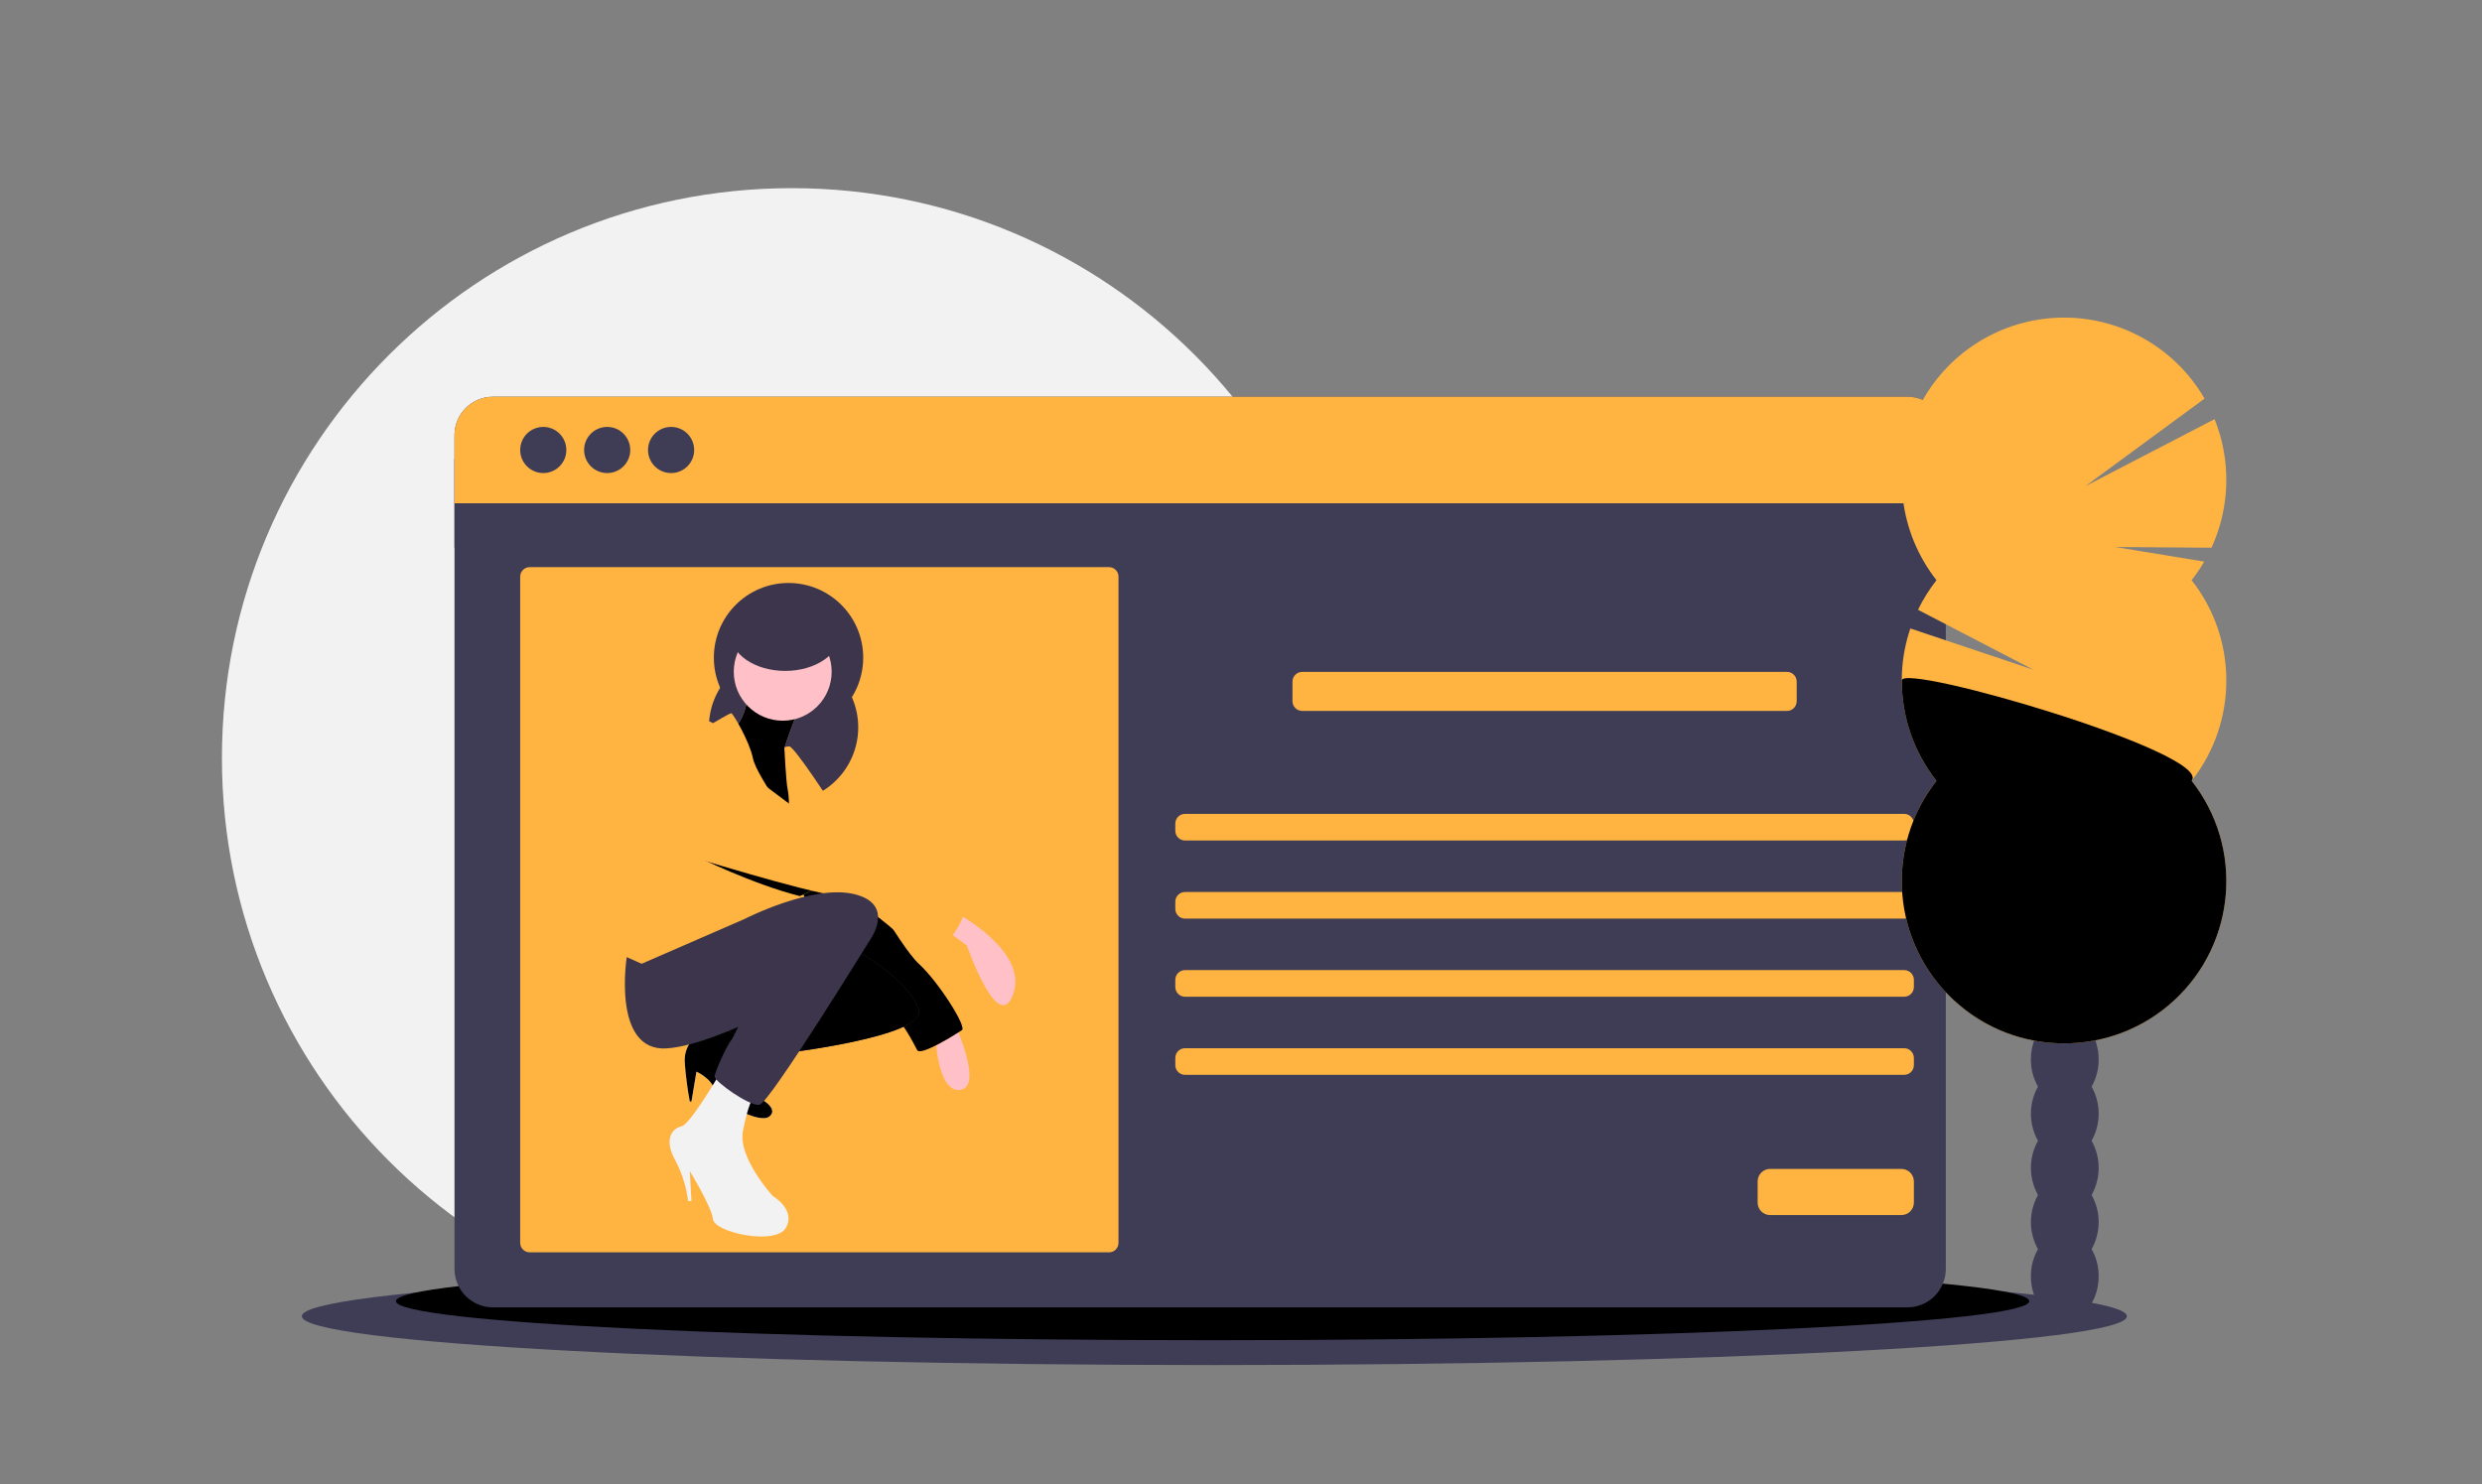 <?xml version="1.0" encoding="UTF-8"?>
<svg width="1398px" height="836px" viewBox="0 0 1398 836" xmlns="http://www.w3.org/2000/svg" xmlns:xlink="http://www.w3.org/1999/xlink" version="1.1">
 <rect x="0" y="0" width="1398" height="836" fill="#808080" stroke="none"/>
 <!-- Generated by Pixelmator Pro 2.1.5 -->
 <path id="Path" d="M767 427 C767 604.283 623.283 748 446 748 268.717 748 125 604.283 125 427 125 249.717 268.717 106 446 106 623.283 106 767 249.717 767 427 Z" fill="#f2f2f2" fill-opacity="1" stroke="none"/>
 <path id="Path-1" d="M1198 741.5 C1198 756.688 967.874 769 684 769 400.126 769 170 756.688 170 741.5 170 726.312 400.126 714 684 714 967.874 714 1198 726.312 1198 741.5 Z" fill="#3f3d56" fill-opacity="1" stroke="none"/>
 <path id="Path-2" d="M1143 733 C1143 745.15 937.051 755 683 755 428.949 755 223 745.15 223 733 223 720.85 428.949 711 683 711 937.051 711 1143 720.85 1143 733 Z" fill="#000000" fill-opacity="1" stroke="none"/>
 <path id="Path-3" d="M256 258.5 L1096 258.5 1096 308.5 256 308.5 Z" fill="#3f3d56" fill-opacity="1" stroke="none"/>
 <path id="Path-4" d="M256 714.83 C256 720.577 258.283 726.089 262.347 730.153 266.411 734.217 271.923 736.5 277.67 736.5 L1074.33 736.5 C1080.077 736.5 1085.589 734.217 1089.653 730.153 1093.717 726.089 1096 720.577 1096 714.83 L1096 283.5 256 283.5 Z" fill="#3f3d56" fill-opacity="1" stroke="none"/>
 <path id="Path-5" d="M1074.33 223.5 L277.67 223.5 C271.923 223.5 266.411 225.783 262.347 229.847 258.283 233.911 256 239.423 256 245.17 L256 283.5 1096 283.5 1096 245.17 C1096 239.423 1093.717 233.911 1089.653 229.847 1085.589 225.783 1080.077 223.5 1074.33 223.5 Z" fill="#3f3d56" fill-opacity="1" stroke="none"/>
 <path id="Path-6" d="M1074.33 223.5 L277.67 223.5 C271.923 223.5 266.411 225.783 262.347 229.847 258.283 233.911 256 239.423 256 245.17 L256 283.5 1096 283.5 1096 245.17 C1096 239.423 1093.717 233.911 1089.653 229.847 1085.589 225.783 1080.077 223.5 1074.33 223.5 Z" fill="#ffb442" fill-opacity="1" stroke="none"/>
 <path id="Path-7" d="M319 253.5 C319 260.68 313.18 266.5 306 266.5 298.82 266.5 293 260.68 293 253.5 293 246.32 298.82 240.5 306 240.5 313.18 240.5 319 246.32 319 253.5 Z" fill="#3f3d56" fill-opacity="1" stroke="none"/>
 <path id="Path-8" d="M355 253.5 C355 260.68 349.18 266.5 342 266.5 334.82 266.5 329 260.68 329 253.5 329 246.32 334.82 240.5 342 240.5 349.18 240.5 355 246.32 355 253.5 Z" fill="#3f3d56" fill-opacity="1" stroke="none"/>
 <path id="Path-9" d="M391 253.5 C391 260.68 385.18 266.5 378 266.5 370.82 266.5 365 260.68 365 253.5 365 246.32 370.82 240.5 378 240.5 385.18 240.5 391 246.32 391 253.5 Z" fill="#3f3d56" fill-opacity="1" stroke="none"/>
 <path id="Path-10" d="M630 512.5 L630 700.165 C630 703.111 627.611 705.5 624.665 705.5 L298.335 705.5 C295.389 705.5 293 703.111 293 700.165 L293 324.835 C293 321.889 295.389 319.5 298.335 319.5 L624.665 319.5 C627.611 319.5 630 321.889 630 324.835 Z" fill="#ffb442" fill-opacity="1" stroke="none"/>
 <path id="Path-11" d="M486.206 370.479 C486.206 393.709 467.374 412.541 444.144 412.541 420.914 412.541 402.082 393.709 402.082 370.479 402.082 347.249 420.914 328.417 444.144 328.417 467.374 328.417 486.206 347.249 486.206 370.479 Z" fill="#3c354c" fill-opacity="1" stroke="none"/>
 <path id="Path-12" d="M483.402 409.737 C483.402 432.967 464.57 451.799 441.34 451.799 418.109 451.799 399.278 432.967 399.278 409.737 399.278 386.507 418.109 367.675 441.34 367.675 464.57 367.675 483.402 386.507 483.402 409.737 Z" fill="#3c354c" fill-opacity="1" stroke="none"/>
 <path id="Path-13" d="M423.113 380.294 C423.113 380.294 421.243 406.466 412.831 410.204 404.419 413.943 439.003 470.961 439.003 470.961 L453.023 453.201 441.807 421.421 C441.807 421.421 450.219 395.249 453.958 393.38 457.697 391.51 423.113 380.294 423.113 380.294 Z" fill="#ffc1c7" fill-opacity="1" stroke="none"/>
 <path id="Path-14" d="M423.113 380.294 C423.113 380.294 421.243 406.466 412.831 410.204 404.419 413.943 439.003 470.961 439.003 470.961 L453.023 453.201 441.807 421.421 C441.807 421.421 450.219 395.249 453.958 393.38 457.697 391.51 423.113 380.294 423.113 380.294 Z" fill="#000000" fill-opacity="1" stroke="none"/>
 <path id="Path-15" d="M538.082 513.957 C538.082 513.957 579.209 535.455 570.797 559.758 562.384 584.06 544.625 532.651 544.625 532.651 L530.604 522.37 Z" fill="#ffc1c7" fill-opacity="1" stroke="none"/>
 <path id="Path-16" d="M538.082 577.517 C538.082 577.517 553.972 612.102 540.886 613.971 527.8 615.84 526.865 583.126 526.865 583.126 Z" fill="#ffc1c7" fill-opacity="1" stroke="none"/>
 <path id="Path-17" d="M469.848 478.438 C470.783 478.438 478.261 481.242 478.261 481.242 478.261 481.242 506.302 532.651 517.518 542.933 528.735 553.215 544.625 578.452 541.821 580.321 539.017 582.191 518.453 595.277 516.584 591.538 514.714 587.799 507.237 573.779 502.563 570.974 497.89 568.17 474.522 537.325 467.979 534.521 461.436 531.717 446.481 486.851 446.481 486.851 Z" fill="#ffb442" fill-opacity="1" stroke="none"/>
 <path id="Path-18" d="M469.848 478.438 C470.783 478.438 478.261 481.242 478.261 481.242 478.261 481.242 506.302 532.651 517.518 542.933 528.735 553.215 544.625 578.452 541.821 580.321 539.017 582.191 518.453 595.277 516.584 591.538 514.714 587.799 507.237 573.779 502.563 570.974 497.89 568.17 474.522 537.325 467.979 534.521 461.436 531.717 446.481 486.851 446.481 486.851 Z" fill="#000000" fill-opacity="1" stroke="none"/>
 <path id="Path-19" d="M468.446 378.424 C468.446 393.653 456.101 405.998 440.872 405.998 425.644 405.998 413.298 393.653 413.298 378.424 413.298 363.196 425.644 350.85 440.872 350.85 456.101 350.85 468.446 363.196 468.446 378.424 Z" fill="#ffc1c7" fill-opacity="1" stroke="none"/>
 <path id="Path-20" d="M478.261 481.242 C478.261 481.242 463.305 499.002 461.436 499.936 460.735 500.292 456.061 502.357 450.509 504.806 441.302 508.863 429.656 513.957 429.656 513.957 429.656 513.957 422.178 518.631 418.439 518.631 414.7 518.631 394.137 528.912 394.137 528.912 394.137 528.912 379.182 540.129 369.834 540.129 360.487 540.129 368.9 545.737 356.749 544.803 344.597 543.868 354.879 509.284 360.487 504.61 366.096 499.937 367.03 481.242 366.096 475.634 365.161 470.026 370.769 449.462 378.247 423.29 385.724 397.118 401.615 407.4 401.615 407.4 401.615 407.4 410.962 401.792 411.896 401.792 412.831 401.792 422.178 417.682 424.048 427.029 425.207 432.824 432.834 444.723 438.461 452.93 441.91 457.968 444.611 461.613 444.611 461.613 444.611 461.613 444.611 459.866 444.564 457.454 444.49 453.285 444.265 447.163 443.676 444.789 442.742 441.05 441.807 421.421 441.807 421.421 441.807 421.421 441.807 420.486 444.611 420.486 447.415 420.486 469.848 455.07 469.848 455.07 L471.718 473.765 474.914 477.419 Z" fill="#ffb442" fill-opacity="1" stroke="none"/>
 <path id="Path-21" d="M478.261 481.242 C478.261 481.242 463.305 499.002 461.436 499.936 460.735 500.292 456.061 502.357 450.509 504.806 423.571 497.974 392.735 482.644 392.735 482.644 392.735 482.644 383.855 451.332 391.333 437.311 398.81 423.29 420.309 439.18 420.309 439.18 420.309 439.18 428.497 445.508 438.461 452.93 440.442 454.407 442.489 455.93 444.564 457.454 455.407 465.427 466.782 473.456 471.437 475.634 472.288 476.027 473.466 476.634 474.914 477.419 Z" fill="#000000" fill-opacity="1" stroke="none"/>
 <path id="Path-22" d="M384.79 481.242 C384.79 481.242 453.958 502.741 471.718 504.61 489.477 506.479 521.257 541.998 524.061 541.064 526.866 540.129 546.494 516.761 541.821 513.022 537.147 509.284 481.439 475.634 471.437 470.961 461.436 466.287 420.309 434.507 420.309 434.507 420.309 434.507 398.81 418.617 391.333 432.637 383.855 446.658 384.79 481.242 384.79 481.242 Z" fill="#ffb442" fill-opacity="1" stroke="none"/>
 <path id="Path-23" d="M420.309 585.93 C420.309 585.93 409.092 577.517 401.615 579.387 394.137 581.256 384.79 586.864 385.725 599.016 386.27 606.227 387.206 613.404 388.529 620.514 L389.463 620.514 392.267 603.689 C392.267 603.689 400.68 607.428 402.549 613.971 404.419 620.514 427.786 633.6 433.395 628.926 439.003 624.253 427.786 618.644 427.786 618.644 Z" fill="#f2f2f2" fill-opacity="1" stroke="none"/>
 <path id="Path-24" d="M420.309 585.93 C420.309 585.93 409.092 577.517 401.615 579.387 394.137 581.256 384.79 586.864 385.725 599.016 386.27 606.227 387.206 613.404 388.529 620.514 L389.463 620.514 392.267 603.689 C392.267 603.689 400.68 607.428 402.549 613.971 404.419 620.514 427.786 633.6 433.395 628.926 439.003 624.253 427.786 618.644 427.786 618.644 Z" fill="#000000" fill-opacity="1" stroke="none"/>
 <path id="Path-25" d="M440.872 593.407 C440.872 593.407 521.257 584.06 517.518 569.105 513.78 554.15 485.738 537.325 485.738 537.325 L439.003 546.672 408.385 579.808 420.309 585.93 Z" fill="#3c354c" fill-opacity="1" stroke="none"/>
 <path id="Path-26" d="M440.872 593.407 C440.872 593.407 521.257 584.06 517.518 569.105 513.78 554.15 485.738 537.325 485.738 537.325 L439.003 546.672 408.385 579.808 420.309 585.93 Z" fill="#000000" fill-opacity="1" stroke="none"/>
 <path id="Path-27" d="M404.419 606.493 C404.419 606.493 388.529 633.6 383.855 634.535 379.182 635.469 373.573 641.078 380.116 653.229 384.039 660.486 386.575 668.41 387.594 676.596 L389.463 676.596 388.529 659.772 C388.529 659.772 400.68 679.401 401.615 686.878 402.549 694.356 437.133 701.834 442.742 691.552 448.35 681.27 435.264 673.792 435.264 673.792 435.264 673.792 415.635 652.294 418.439 637.339 421.243 622.383 424.048 618.644 424.048 618.644 Z" fill="#f2f2f2" fill-opacity="1" stroke="none"/>
 <path id="Path-28" d="M353.01 539.194 C353.01 539.194 344.597 592.473 375.443 590.603 406.288 588.734 470.783 550.411 470.783 550.411 L490.412 528.912 C490.412 528.912 504.432 509.284 481.065 503.675 457.697 498.067 419.374 517.696 419.374 517.696 L361.422 542.933 Z" fill="#3c354c" fill-opacity="1" stroke="none"/>
 <path id="Path-29" d="M486.673 524.239 L490.412 528.912 C490.412 528.912 433.395 621.449 427.786 622.383 422.178 623.318 402.549 609.297 402.549 606.493 402.549 603.689 410.027 587.799 411.896 585.93 413.766 584.06 432.46 541.064 436.199 538.26 439.938 535.455 486.673 524.239 486.673 524.239 Z" fill="#3c354c" fill-opacity="1" stroke="none"/>
 <path id="Path-30" d="M473.12 356.926 C473.12 368.541 459.31 377.957 442.274 377.957 425.239 377.957 411.429 368.541 411.429 356.926 411.429 345.311 425.239 335.895 442.274 335.895 459.31 335.895 473.12 345.311 473.12 356.926 Z" fill="#3c354c" fill-opacity="1" stroke="none"/>
 <path id="Path-31" d="M1012 389.5 L1012 395.024 C1012 398.048 1009.548 400.5 1006.524 400.5 L733.476 400.5 C730.452 400.5 728 398.048 728 395.024 L728 383.976 C728 380.952 730.452 378.5 733.476 378.5 L1006.524 378.5 C1009.548 378.5 1012 380.952 1012 383.976 Z" fill="#ffb442" fill-opacity="1" stroke="none"/>
 <path id="Path-32" d="M1078 466 L1078 468.024 C1078 471.048 1075.548 473.5 1072.524 473.5 L667.476 473.5 C664.452 473.5 662 471.048 662 468.024 L662 463.976 C662 460.952 664.452 458.5 667.476 458.5 L1072.524 458.5 C1075.548 458.5 1078 460.952 1078 463.976 Z" fill="#ffb442" fill-opacity="1" stroke="none"/>
 <path id="Path-33" d="M1078 510 L1078 512.024 C1078 515.048 1075.548 517.5 1072.524 517.5 L667.476 517.5 C664.452 517.5 662 515.048 662 512.024 L662 507.976 C662 504.952 664.452 502.5 667.476 502.5 L1072.524 502.5 C1075.548 502.5 1078 504.952 1078 507.976 Z" fill="#ffb442" fill-opacity="1" stroke="none"/>
 <path id="Path-34" d="M1078 554 L1078 556.024 C1078 559.048 1075.548 561.5 1072.524 561.5 L667.476 561.5 C664.452 561.5 662 559.048 662 556.024 L662 551.976 C662 548.952 664.452 546.5 667.476 546.5 L1072.524 546.5 C1075.548 546.5 1078 548.952 1078 551.976 Z" fill="#ffb442" fill-opacity="1" stroke="none"/>
 <path id="Path-35" d="M1078 598 L1078 600.024 C1078 603.048 1075.548 605.5 1072.524 605.5 L667.476 605.5 C664.452 605.5 662 603.048 662 600.024 L662 595.976 C662 592.952 664.452 590.5 667.476 590.5 L1072.524 590.5 C1075.548 590.5 1078 592.952 1078 595.976 Z" fill="#ffb442" fill-opacity="1" stroke="none"/>
 <path id="Path-36" d="M1078 671.5 L1078 677.472 C1078 681.354 1074.854 684.5 1070.972 684.5 L997.028 684.5 C993.146 684.5 990 681.354 990 677.472 L990 665.528 C990 661.646 993.146 658.5 997.028 658.5 L1070.972 658.5 C1074.854 658.5 1078 661.646 1078 665.528 Z" fill="#ffb442" fill-opacity="1" stroke="none"/>
 <path id="Path-37" d="M1178.103 612.116 C1180.764 607.472 1182.138 602.202 1182.086 596.85 1182.086 583.053 1173.542 571.869 1163.003 571.869 1152.464 571.869 1143.921 583.053 1143.921 596.85 1143.868 602.202 1145.243 607.472 1147.904 612.116 1142.593 621.601 1142.593 633.163 1147.904 642.648 1142.593 652.133 1142.593 663.696 1147.904 673.18 1142.593 682.665 1142.593 694.228 1147.904 703.712 1145.243 708.357 1143.868 713.626 1143.921 718.978 1143.921 732.775 1152.464 743.959 1163.003 743.959 1173.542 743.959 1182.086 732.775 1182.086 718.978 1182.138 713.626 1180.764 708.356 1178.103 703.712 1183.413 694.228 1183.413 682.665 1178.103 673.18 1183.413 663.696 1183.413 652.133 1178.103 642.648 1183.413 633.163 1183.413 621.601 1178.103 612.116 Z" fill="#3f3d56" fill-opacity="1" stroke="none"/>
 <path id="Path-38" d="M1182.086 566.318 C1182.086 580.114 1173.542 591.299 1163.003 591.299 1152.464 591.299 1143.921 580.114 1143.921 566.318 1143.921 552.521 1152.464 541.337 1163.003 541.337 1173.542 541.337 1182.086 552.521 1182.086 566.318 Z" fill="#3f3d56" fill-opacity="1" stroke="none"/>
 <path id="Path-39" d="M1182.086 535.786 C1182.086 549.582 1173.542 560.767 1163.003 560.767 1152.464 560.767 1143.921 549.582 1143.921 535.786 1143.921 521.989 1152.464 510.805 1163.003 510.805 1173.542 510.805 1182.086 521.989 1182.086 535.786 Z" fill="#3f3d56" fill-opacity="1" stroke="none"/>
 <path id="Path-40" d="M1234.439 326.845 C1237.046 323.526 1239.42 320.03 1241.545 316.384 L1191.404 308.149 1245.633 308.552 C1256.147 285.677 1256.778 259.482 1247.379 236.126 L1174.624 273.868 1241.721 224.547 C1224.587 194.939 1192.356 177.375 1158.188 179.026 1124.02 180.678 1093.633 201.268 1079.435 232.39 1065.236 263.512 1069.602 299.957 1090.75 326.845 1086.686 332.011 1083.191 337.599 1080.325 343.514 L1145.412 377.329 1076.011 354.037 C1066.112 383.302 1071.655 415.587 1090.75 439.874 1061.276 477.346 1065.552 531.178 1100.573 563.527 1135.593 595.877 1189.595 595.877 1224.616 563.527 1259.637 531.178 1263.913 477.346 1234.439 439.874 1260.52 406.711 1260.521 360.007 1234.439 326.845 Z" fill="#ffb442" fill-opacity="1" stroke="none"/>
 <path id="Path-41" d="M1071.188 383.359 C1071.157 403.862 1078.049 423.776 1090.75 439.873 1061.276 477.346 1065.552 531.178 1100.573 563.527 1135.593 595.877 1189.595 595.877 1224.616 563.527 1259.637 531.178 1263.913 477.346 1234.439 439.874 1246.69 424.321 1071.188 373.1 1071.188 383.359 Z" fill="#000000" fill-opacity="1" stroke="none"/>
</svg>
